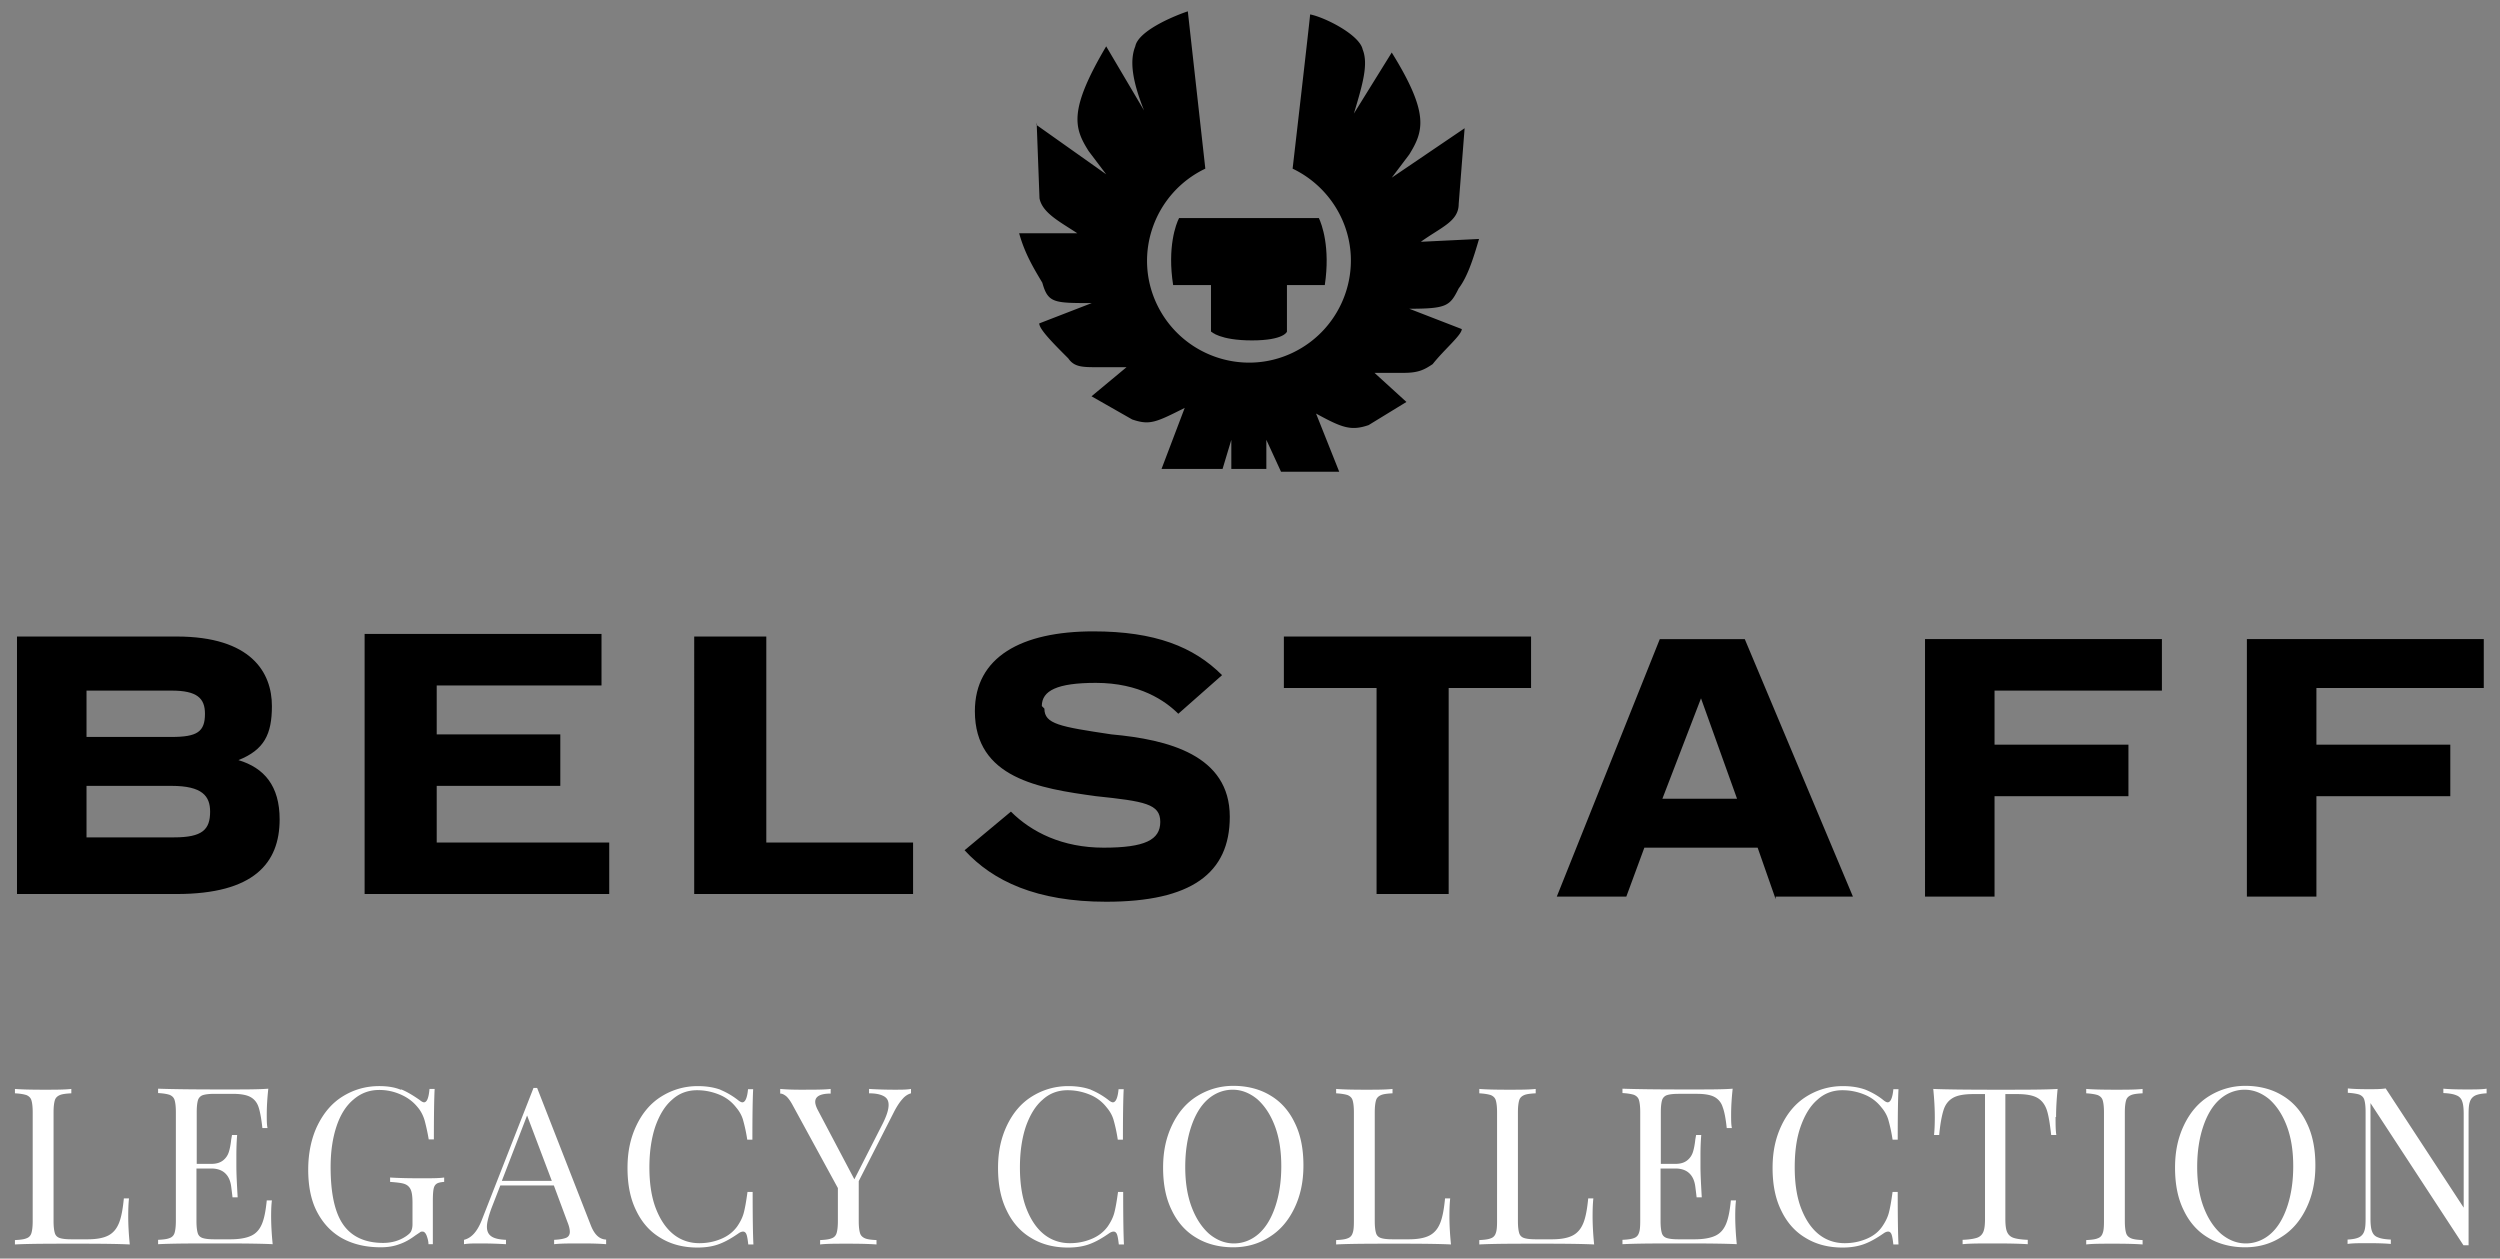 <svg xmlns="http://www.w3.org/2000/svg" xmlns:xlink="http://www.w3.org/1999/xlink" id="Ebene_1" data-name="Ebene 1" viewBox="0 0 97.09 48.88"><rect x="0" y="0" width="97.09" height="48.88" fill="#808080" stroke="none"/><defs><symbol id="logo_belstaff_flat" data-name="logo belstaff flat" viewBox="0 0 95.8 10.5"><path d="M7.5 3.5c0-.7-.3-1-1.4-1H2.7v2H6c1.2 0 1.5-.4 1.5-1m-.2 3.8c0-.7-.3-.9-1.3-.9H2.7v1.8H6c1 0 1.3-.3 1.3-.9m1.3-1.8c1 .4 1.3 1 1.3 2.1 0 1.3-.8 2.7-3.7 2.7H0V.3h6.2c3 0 4 1.2 4 2.9 0 1.3-.6 2-1.6 2.3M13.5.3H23v2h-6.7v2.2h4.8v2h-4.8v1.9h6.4v2h-9.2V.3Zm12.7 0h8.6v2h-5.7v8h-2.8V.3h-.1Zm13.6 7.3c0 .6.6.9 2.1.9 1.7 0 2.7-.7 3.2-1.2l1.7 1.5c-1.1 1.1-2.6 1.7-5 1.7-2.8 0-4.6-1-4.6-3.1 0-2.6 2.5-3 4.7-3.3 1.9-.2 2.5-.3 2.5-1s-.6-1-2.2-1-2.8.6-3.6 1.4L36.8 2c1.1-1.2 2.8-2 5.5-2 3.3 0 4.8 1.1 4.8 3.3 0 2.4-2.4 3-4.6 3.2-2 .3-2.6.4-2.6 1m15.7.8h3.2v2h-9.6v-2h3.6v-8h2.8v8ZM66.8 4h-2.9l1.5 3.9L66.8 4ZM68.3.2h3l-4.2 10h-3.3l-4-10h2.7l.7 1.9h4.4l.7-2v.1Zm8.5 8h6.5v2h-9.2V.2h2.7v3.9H82v2h-5.2v2.2-.1Zm19 0v2h-9.2V.2h2.7v3.9h5.2v2h-5.2v2.2h6.5v-.1Z" class="cls-1"/></symbol><style>.cls-1,.cls-2{fill:#000;stroke-width:0}.cls-2{fill:#fff}</style></defs><path d="M2.77 42.46c-.21.01-.36.03-.45.07s-.16.1-.19.2-.05.25-.05.47v4.22c0 .22.02.37.05.47.03.1.1.16.19.19s.24.05.45.05h.63c.35 0 .62-.05.81-.15s.32-.26.41-.48c.09-.22.15-.54.19-.96h.2c-.02.18-.03.41-.03.7 0 .32.02.69.06 1.09-.39-.02-1.04-.03-1.97-.03-1.1 0-1.93 0-2.49.03v-.17c.21-.01.36-.03.45-.07.09-.03.16-.1.19-.2s.05-.25.05-.47V43.2c0-.22-.02-.37-.05-.47-.03-.1-.1-.16-.19-.2-.09-.03-.24-.06-.45-.07v-.17c.24.02.61.03 1.1.03.46 0 .82 0 1.09-.03v.17ZM10.6 48.32c-.39-.02-1.04-.03-1.97-.03-1.1 0-1.93 0-2.49.03v-.17c.21-.01.36-.03.45-.07.09-.03.16-.1.19-.2s.05-.25.05-.47v-4.22c0-.22-.02-.37-.05-.47-.03-.1-.1-.16-.19-.2-.09-.03-.24-.06-.45-.07v-.17c.56.02 1.39.03 2.49.03.84 0 1.44 0 1.79-.03-.04.37-.06.71-.06 1 0 .22 0 .4.03.53h-.2c-.04-.37-.09-.64-.15-.82s-.17-.31-.32-.39c-.15-.08-.38-.12-.68-.12h-.71c-.21 0-.36.02-.45.05a.3.3 0 0 0-.19.19c-.03.1-.05.25-.05.47v2.01h.57c.2 0 .35-.05.46-.14.11-.09.18-.2.22-.33.04-.13.07-.29.09-.48l.03-.17h.2c-.02.24-.03.5-.03.8v.41c0 .29.02.69.05 1.21h-.2s-.02-.18-.05-.41c-.03-.24-.11-.41-.24-.53-.13-.12-.31-.18-.54-.18h-.57v2.04c0 .22.02.37.05.47.03.1.1.16.19.19s.24.05.45.05h.63c.35 0 .62-.05.81-.14s.32-.24.41-.45.15-.51.19-.92h.2c-.02.15-.03.36-.03.61 0 .32.02.69.06 1.09ZM15.59 42.31c.22.09.45.23.71.41.07.06.13.09.17.09.11 0 .18-.17.21-.52h.2c-.02.37-.03 1.02-.03 1.96h-.2c-.05-.3-.11-.55-.16-.74-.06-.2-.15-.37-.27-.51-.17-.21-.38-.37-.65-.49s-.54-.18-.84-.18c-.38 0-.71.12-1 .37-.29.24-.51.59-.66 1.04-.15.45-.23.98-.23 1.58 0 1.02.16 1.77.49 2.24s.85.71 1.55.71c.34 0 .64-.09.89-.26.1-.07.17-.13.2-.2s.05-.15.05-.27v-.82c0-.24-.02-.41-.07-.52s-.13-.18-.24-.22c-.11-.04-.3-.06-.56-.08v-.17c.3.02.7.03 1.21.03.39 0 .69 0 .89-.03v.17c-.13.01-.23.03-.29.07s-.1.1-.12.2-.03.25-.03.47v1.68h-.17c0-.11-.03-.22-.07-.33-.04-.1-.09-.16-.16-.16-.03 0-.07 0-.1.03l-.18.12c-.2.15-.41.27-.62.34-.21.08-.45.12-.72.12-.59 0-1.09-.12-1.52-.36-.42-.24-.74-.59-.97-1.04s-.33-1-.33-1.62.12-1.22.36-1.71.56-.87.98-1.13c.42-.26.89-.4 1.42-.4.34 0 .61.05.83.14ZM23.54 48.15v.17c-.23-.02-.54-.03-.92-.03-.49 0-.86 0-1.1.03v-.17c.22-.01.37-.04.47-.08.09-.04.14-.12.14-.23 0-.1-.03-.23-.1-.4l-.52-1.4h-2.08l-.35.9c-.11.31-.17.54-.17.7 0 .18.06.3.18.38s.31.12.56.13v.17c-.33-.02-.66-.03-.99-.03-.26 0-.47 0-.64.03v-.17c.29-.07.51-.32.68-.74l2.02-5.16h.14l2.09 5.35c.14.35.33.53.59.54Zm-2.11-2.29-.96-2.54-.98 2.54h1.94ZM27.97 42.32c.24.1.47.23.7.41.06.05.12.08.16.08.11 0 .19-.17.22-.51h.2c-.02.37-.03 1.02-.03 1.96h-.2a6.1 6.1 0 0 0-.17-.79c-.05-.16-.14-.32-.26-.46-.17-.22-.39-.39-.66-.5s-.55-.17-.86-.17c-.37 0-.7.12-.97.37-.28.24-.49.59-.65 1.04-.15.45-.23.98-.23 1.59s.08 1.15.25 1.59.4.78.69 1.01c.29.23.63.34 1 .34.29 0 .56-.05.83-.16.27-.11.48-.27.64-.49.11-.16.2-.33.25-.51s.1-.46.15-.83h.2c0 .98.01 1.66.03 2.04h-.2c-.02-.18-.04-.31-.07-.39-.03-.08-.08-.11-.13-.11s-.11.02-.18.07c-.26.18-.5.32-.74.41-.23.09-.52.14-.85.14-.54 0-1.02-.12-1.43-.37-.41-.24-.73-.6-.95-1.06-.23-.46-.34-1.01-.34-1.66s.12-1.18.35-1.66c.23-.48.55-.86.97-1.12s.89-.4 1.41-.4c.34 0 .63.05.88.14ZM35.38 42.29v.17c-.11.03-.23.1-.33.22-.11.12-.23.3-.35.54l-1.35 2.65v1.55c0 .22.02.37.05.47.03.1.1.16.19.2s.24.06.45.07v.17c-.26-.02-.63-.03-1.09-.03-.49 0-.86 0-1.1.03v-.17c.21-.01.36-.03.45-.07.09-.03.16-.1.19-.2s.05-.25.05-.47v-1.28l-1.74-3.19c-.1-.19-.19-.31-.27-.38-.08-.06-.15-.1-.23-.1v-.18c.22.02.48.03.76.03.56 0 .96 0 1.2-.03v.18c-.4 0-.6.11-.6.32 0 .08.03.18.09.3l1.43 2.71 1.1-2.16c.15-.3.23-.54.23-.73 0-.16-.06-.27-.19-.34s-.31-.11-.57-.11v-.17c.33.02.66.03.99.03.26 0 .47 0 .64-.03ZM42.36 42.32c.24.1.47.23.7.41.06.05.12.08.16.08.11 0 .19-.17.22-.51h.2c-.02.37-.03 1.02-.03 1.96h-.2a6.1 6.1 0 0 0-.17-.79c-.05-.16-.14-.32-.26-.46-.17-.22-.39-.39-.66-.5s-.55-.17-.86-.17c-.37 0-.7.12-.97.37-.28.24-.49.59-.65 1.04-.15.45-.23.98-.23 1.59s.08 1.15.25 1.59.4.78.69 1.01c.29.23.63.34 1 .34.29 0 .56-.05.83-.16.27-.11.48-.27.64-.49.11-.16.2-.33.25-.51s.1-.46.15-.83h.2c0 .98.01 1.66.03 2.04h-.2c-.02-.18-.04-.31-.07-.39-.03-.08-.08-.11-.13-.11s-.11.02-.18.07c-.26.18-.5.32-.74.41-.23.09-.52.14-.85.14-.54 0-1.02-.12-1.43-.37-.41-.24-.73-.6-.95-1.06-.23-.46-.34-1.01-.34-1.66s.12-1.18.35-1.66c.23-.48.55-.86.97-1.12s.89-.4 1.41-.4c.34 0 .63.05.88.14ZM49.33 42.54c.41.24.73.6.95 1.06.23.46.34 1.01.34 1.66s-.12 1.18-.35 1.66-.55.86-.97 1.12c-.42.27-.89.4-1.41.4s-1.02-.12-1.43-.37c-.41-.24-.73-.6-.95-1.06-.23-.46-.34-1.01-.34-1.66s.12-1.18.35-1.66c.23-.48.55-.86.97-1.12s.89-.4 1.41-.4 1.02.12 1.43.37Zm-2.43.16c-.28.25-.49.61-.64 1.06-.15.45-.23.97-.23 1.56s.08 1.11.25 1.56.4.79.68 1.04c.29.24.61.37.96.37s.69-.13.97-.38.49-.61.64-1.06c.15-.45.23-.97.23-1.56s-.08-1.11-.25-1.56-.4-.79-.68-1.04c-.29-.24-.61-.37-.96-.37s-.69.13-.97.38ZM54.08 42.46c-.21.01-.36.03-.45.07s-.16.1-.19.2-.05.25-.05.47v4.22c0 .22.02.37.05.47.03.1.1.16.19.19s.24.05.45.05h.63c.35 0 .62-.05.81-.15.19-.1.32-.26.41-.48.09-.22.15-.54.19-.96h.2c-.02.18-.03.41-.03.7 0 .32.02.69.06 1.09-.39-.02-1.04-.03-1.97-.03-1.1 0-1.93 0-2.49.03v-.17c.21-.01.36-.03.45-.07.09-.03.16-.1.19-.2.04-.1.05-.25.05-.47V43.2c0-.22-.02-.37-.05-.47-.03-.1-.1-.16-.19-.2-.09-.03-.25-.06-.45-.07v-.17c.24.02.61.03 1.1.03.46 0 .82 0 1.09-.03v.17ZM59.64 42.46c-.21.01-.36.03-.45.07s-.16.1-.19.2-.05.25-.05.47v4.22c0 .22.02.37.05.47.03.1.1.16.19.19s.24.05.45.05h.63c.35 0 .62-.05.81-.15.19-.1.32-.26.41-.48.09-.22.15-.54.19-.96h.2c-.02.18-.03.41-.03.7 0 .32.02.69.06 1.09-.39-.02-1.04-.03-1.97-.03-1.1 0-1.93 0-2.49.03v-.17c.21-.01.36-.03.45-.07.09-.03.16-.1.19-.2.04-.1.05-.25.05-.47V43.2c0-.22-.02-.37-.05-.47-.03-.1-.1-.16-.19-.2-.09-.03-.25-.06-.45-.07v-.17c.24.02.61.03 1.1.03.46 0 .82 0 1.09-.03v.17ZM67.47 48.32c-.39-.02-1.04-.03-1.97-.03-1.1 0-1.93 0-2.49.03v-.17c.21-.01.36-.03.45-.07.09-.03.16-.1.19-.2.04-.1.05-.25.05-.47v-4.22c0-.22-.02-.37-.05-.47-.03-.1-.1-.16-.19-.2-.09-.03-.25-.06-.45-.07v-.17c.56.02 1.39.03 2.49.03.84 0 1.44 0 1.79-.03-.04.37-.06.71-.06 1 0 .22 0 .4.03.53h-.2c-.04-.37-.09-.64-.16-.82a.662.662 0 0 0-.32-.39c-.15-.08-.38-.12-.68-.12h-.71c-.21 0-.36.02-.45.05a.3.3 0 0 0-.19.19c-.03.1-.05.25-.05.47v2.01h.57c.2 0 .35-.05.46-.14s.18-.2.22-.33.07-.29.09-.48l.03-.17h.2c-.02.24-.03.5-.03.8v.41c0 .29.02.69.05 1.21h-.2s-.02-.18-.05-.41c-.03-.24-.11-.41-.24-.53s-.31-.18-.54-.18h-.57v2.04c0 .22.02.37.05.47.03.1.1.16.19.19s.24.05.45.05h.63c.35 0 .62-.05.81-.14.19-.09.32-.24.41-.45s.15-.51.19-.92h.2c-.02.15-.03.36-.03.61 0 .32.02.69.06 1.09ZM72.45 42.32c.24.1.48.23.7.41.06.05.12.08.16.08.11 0 .19-.17.22-.51h.2c-.02.37-.03 1.02-.03 1.96h-.2a6.1 6.1 0 0 0-.17-.79c-.05-.16-.14-.32-.26-.46-.17-.22-.39-.39-.66-.5-.27-.11-.55-.17-.86-.17-.37 0-.7.12-.97.37-.28.24-.49.59-.65 1.04s-.23.98-.23 1.59.08 1.15.25 1.59.4.78.69 1.01c.29.23.63.34 1 .34.29 0 .56-.05.83-.16.27-.11.48-.27.63-.49.11-.16.2-.33.25-.51s.1-.46.15-.83h.2c0 .98.01 1.66.03 2.04h-.2c-.02-.18-.04-.31-.07-.39-.03-.08-.08-.11-.13-.11s-.11.02-.18.07c-.26.18-.5.32-.74.41s-.52.14-.85.14c-.54 0-1.02-.12-1.43-.37-.41-.24-.73-.6-.95-1.06-.23-.46-.34-1.01-.34-1.66s.12-1.18.35-1.66c.23-.48.55-.86.97-1.12s.89-.4 1.41-.4c.34 0 .63.05.88.14ZM79.83 43.38c0 .28 0 .52.03.7h-.2c-.05-.44-.1-.76-.17-.97s-.19-.37-.36-.47-.43-.15-.79-.15h-.46v4.84c0 .24.02.41.07.52a.4.4 0 0 0 .24.22c.11.04.3.07.56.08v.17c-.3-.02-.72-.03-1.26-.03-.57 0-1 0-1.27.03v-.17c.26-.01.44-.04.56-.08a.4.4 0 0 0 .24-.22c.05-.11.07-.28.07-.52v-4.84h-.46c-.36 0-.62.05-.79.15s-.29.25-.36.47-.13.54-.17.97h-.2c.02-.18.03-.41.03-.7 0-.32-.02-.69-.06-1.09.47.02 1.28.03 2.42.03s1.94 0 2.41-.03c-.04.4-.06.77-.06 1.09ZM83.21 42.46c-.21.01-.36.03-.45.07s-.16.1-.19.2-.05.25-.05.47v4.22c0 .22.02.37.05.47.03.1.1.16.19.2s.24.06.45.07v.17c-.26-.02-.63-.03-1.09-.03-.49 0-.86 0-1.1.03v-.17c.21-.01.36-.03.45-.07.09-.03.16-.1.19-.2.04-.1.05-.25.05-.47V43.2c0-.22-.02-.37-.05-.47-.03-.1-.1-.16-.19-.2-.09-.03-.25-.06-.45-.07v-.17c.24.02.61.03 1.1.03.46 0 .82 0 1.09-.03v.17ZM88.63 42.54c.41.24.73.6.95 1.06.23.46.34 1.01.34 1.66s-.12 1.18-.35 1.66-.55.86-.97 1.12c-.42.27-.89.4-1.41.4s-1.02-.12-1.43-.37c-.41-.24-.73-.6-.95-1.06-.23-.46-.34-1.01-.34-1.66s.12-1.18.35-1.66c.23-.48.55-.86.97-1.12s.89-.4 1.41-.4 1.02.12 1.43.37Zm-2.43.16c-.28.25-.49.61-.64 1.06-.15.45-.23.97-.23 1.56s.08 1.11.25 1.56.4.79.68 1.04c.29.24.61.37.96.37s.69-.13.97-.38.49-.61.64-1.06c.15-.45.23-.97.23-1.56s-.08-1.11-.25-1.56-.4-.79-.68-1.04c-.29-.24-.61-.37-.96-.37s-.69.13-.97.38ZM96.57 42.46c-.2.01-.35.04-.45.09a.4.4 0 0 0-.2.24c-.04.11-.05.27-.05.49v5.08h-.2l-3.61-5.52v4.49c0 .22.02.39.06.49.04.11.11.19.22.23.11.05.28.08.51.09v.17c-.21-.02-.5-.03-.88-.03-.34 0-.61 0-.8.03v-.17c.2-.01.35-.04.45-.09a.4.4 0 0 0 .2-.24c.04-.11.05-.27.05-.49v-4.14c0-.22-.02-.37-.05-.47-.03-.1-.1-.16-.19-.2-.09-.03-.25-.06-.45-.07v-.17c.19.02.46.03.8.03.26 0 .48 0 .67-.03l3.03 4.63v-3.64c0-.22-.02-.39-.06-.49a.36.36 0 0 0-.22-.23c-.11-.05-.28-.08-.51-.09v-.17c.21.02.5.03.88.03.34 0 .61 0 .8-.03v.17Z" class="cls-2"/><use xlink:href="#logo_belstaff_flat" id="Belstaff" width="95.8" height="10.5" transform="matrix(1 0 0 -1 .66 35.02)"/><g id="Phönix"><path d="m40.25 4.85 2.71 1.92-.68-.9c-.57-.9-.79-1.58.68-4.07l1.47 2.49c-.45-1.13-.57-1.92-.34-2.49.11-.57 1.36-1.13 2.04-1.36l.68 6.11c-1.97.94-2.82 3.3-1.88 5.27.94 1.97 3.3 2.82 5.27 1.88s2.82-3.3 1.88-5.27a3.989 3.989 0 0 0-1.88-1.88s.68-5.88.68-5.99c.57.11 1.92.79 2.04 1.36.23.57 0 1.36-.34 2.49l1.47-2.37c1.47 2.37 1.24 3.05.68 3.96l-.68.9 2.83-1.92-.23 2.94c0 .68-.68.9-1.47 1.47l2.26-.11c-.23.79-.45 1.47-.79 1.92-.34.68-.45.79-1.92.79l2.04.79c0 .23-.68.79-1.13 1.36-.34.23-.57.34-1.13.34h-1.13l1.24 1.13-1.47.9c-.68.23-1.02.11-2.04-.45l.9 2.26h-2.26l-.57-1.24v1.13h-1.36v-1.13l-.34 1.13h-2.37l.9-2.37c-1.13.57-1.36.68-2.04.45l-1.58-.9 1.36-1.13h-1.13c-.57 0-.9 0-1.13-.34-.57-.57-1.13-1.13-1.13-1.36l2.04-.79c-1.47 0-1.7 0-1.92-.79-.34-.57-.68-1.13-.9-1.92h2.26c-.68-.45-1.36-.79-1.47-1.36l-.11-2.94" class="cls-1"/><path d="M47.03 12.88v-1.81h-1.47c-.23-1.47.11-2.37.23-2.6h5.43c.11.23.45 1.13.23 2.6h-1.47v1.81s-.11.34-1.36.34-1.58-.34-1.58-.34" class="cls-1"/></g></svg>